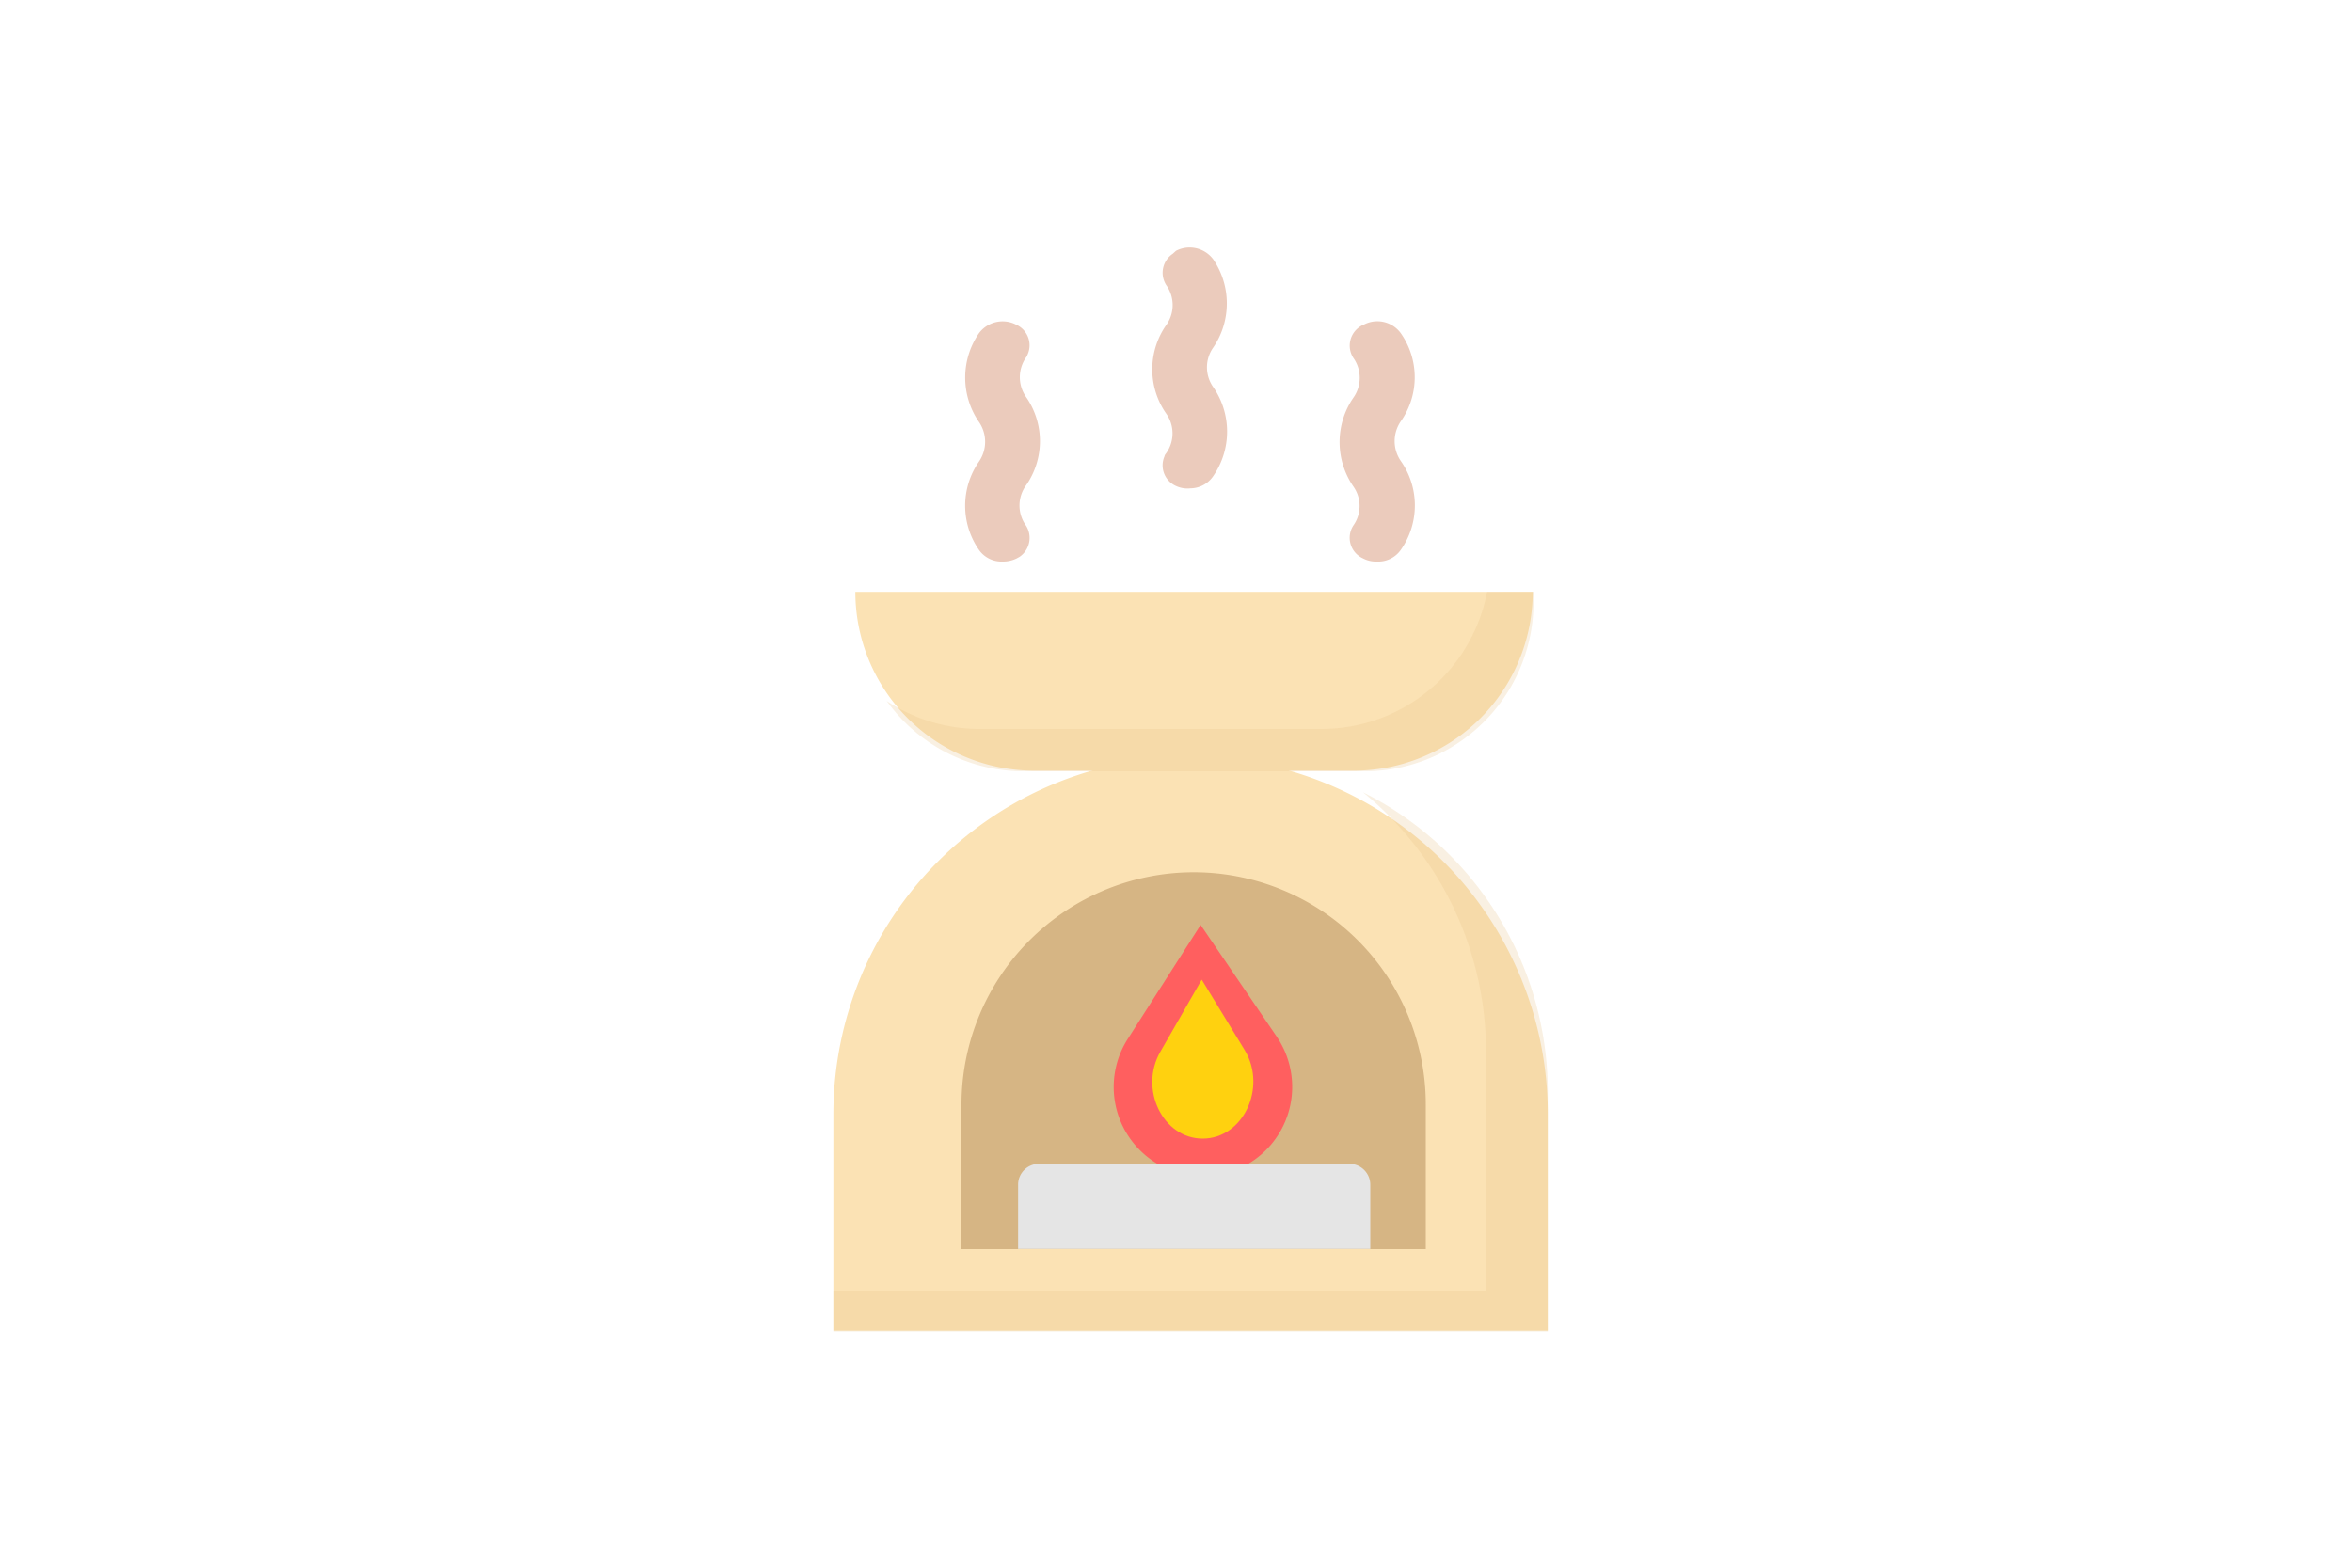 <svg id="Слой_1" data-name="Слой 1" xmlns="http://www.w3.org/2000/svg" width="150" height="100" viewBox="0 0 150 100">
  <defs>
    <style>
      .cls-1 {
        fill: #ebcbbc;
      }

      .cls-2 {
        fill: #fbe2b4;
      }

      .cls-3 {
        fill: #e8c285;
        opacity: 0.24;
      }

      .cls-3, .cls-4 {
        isolation: isolate;
      }

      .cls-4 {
        fill: #996733;
        opacity: 0.37;
      }

      .cls-5 {
        fill: #ff5f5f;
      }

      .cls-6 {
        fill: #ffd10f;
      }

      .cls-7 {
        fill: #e5e5e5;
      }
    </style>
  </defs>
  <g>
    <g>
      <path class="cls-1" d="M75.93,31.15A1.74,1.74,0,0,1,75,31a1.44,1.44,0,0,1-.73-1.9c0-.07.07-.14.11-.2a2.18,2.18,0,0,0,0-2.51,4.93,4.93,0,0,1,0-5.66,2.19,2.19,0,0,0,0-2.54,1.46,1.46,0,0,1,.41-2L75,16a1.88,1.88,0,0,1,2.38.55,5,5,0,0,1,0,5.61,2.19,2.19,0,0,0,0,2.54,5,5,0,0,1,0,5.66A1.77,1.77,0,0,1,75.93,31.15Z"/>
      <path class="cls-1" d="M87.81,35.82a1.78,1.78,0,0,1-.9-.21,1.44,1.44,0,0,1-.7-1.91,1.62,1.62,0,0,1,.1-.18,2.15,2.15,0,0,0,0-2.49,5,5,0,0,1,0-5.66,2.19,2.19,0,0,0,0-2.54,1.45,1.45,0,0,1,.43-2,1,1,0,0,1,.23-.12,1.85,1.85,0,0,1,2.37.55,4.89,4.89,0,0,1,0,5.61,2.23,2.23,0,0,0,0,2.54,4.93,4.93,0,0,1,0,5.66A1.76,1.76,0,0,1,87.81,35.82Z"/>
      <path class="cls-1" d="M63.93,35.82a1.76,1.76,0,0,1-1.5-.75,4.94,4.94,0,0,1,0-5.62,2.23,2.23,0,0,0,0-2.54,5,5,0,0,1,0-5.65,1.88,1.88,0,0,1,2.38-.55,1.44,1.44,0,0,1,.73,1.89,1,1,0,0,1-.11.21,2.2,2.2,0,0,0,0,2.5,4.93,4.93,0,0,1,0,5.66,2.18,2.18,0,0,0,0,2.55,1.46,1.46,0,0,1-.41,2l-.2.11A2,2,0,0,1,63.93,35.82Z"/>
    </g>
    <path class="cls-2" d="M75.93,48.27h0A22.78,22.78,0,0,1,98.71,71.05V84.88H53.15V71.06A22.79,22.79,0,0,1,75.92,48.27Z"/>
    <path class="cls-3" d="M86.93,50.54A21.35,21.35,0,0,1,94.77,67.1V82.35H53.15v2.58H98.71V69.66A21.39,21.39,0,0,0,86.93,50.54Z"/>
    <path class="cls-4" d="M76.19,55.64h0A14.81,14.81,0,0,1,90.93,70.45v9.23H61.32V70.45a14.82,14.82,0,0,1,14.8-14.81Z"/>
    <path class="cls-2" d="M54.55,37.75h43.2A11.41,11.41,0,0,1,86.34,49.16H65.93A11.41,11.41,0,0,1,54.55,37.75Z"/>
    <path class="cls-3" d="M94.84,37.75A10.76,10.76,0,0,1,84.28,46.5H62.55a10.69,10.69,0,0,1-6-1.79,10.74,10.74,0,0,0,8.7,4.49H87A10.78,10.78,0,0,0,97.8,38.42v-.67Z"/>
    <path class="cls-5" d="M76.57,59l-4.64,7.26a5.7,5.7,0,0,0,1.71,7.87h0a5.7,5.7,0,0,0,3.08.9h0a5.7,5.7,0,0,0,4.7-8.91Z"/>
    <path class="cls-6" d="M76.64,62.49,74,67.09c-1.37,2.39.17,5.54,2.7,5.54h0c2.58,0,4.11-3.24,2.69-5.63Z"/>
    <path class="cls-7" d="M66.22,74.24H86.07a1.33,1.33,0,0,1,1.32,1.32h0v4.11H64.93v-4.1a1.33,1.33,0,0,1,1.31-1.33h0Z"/>
  </g>
</svg>
